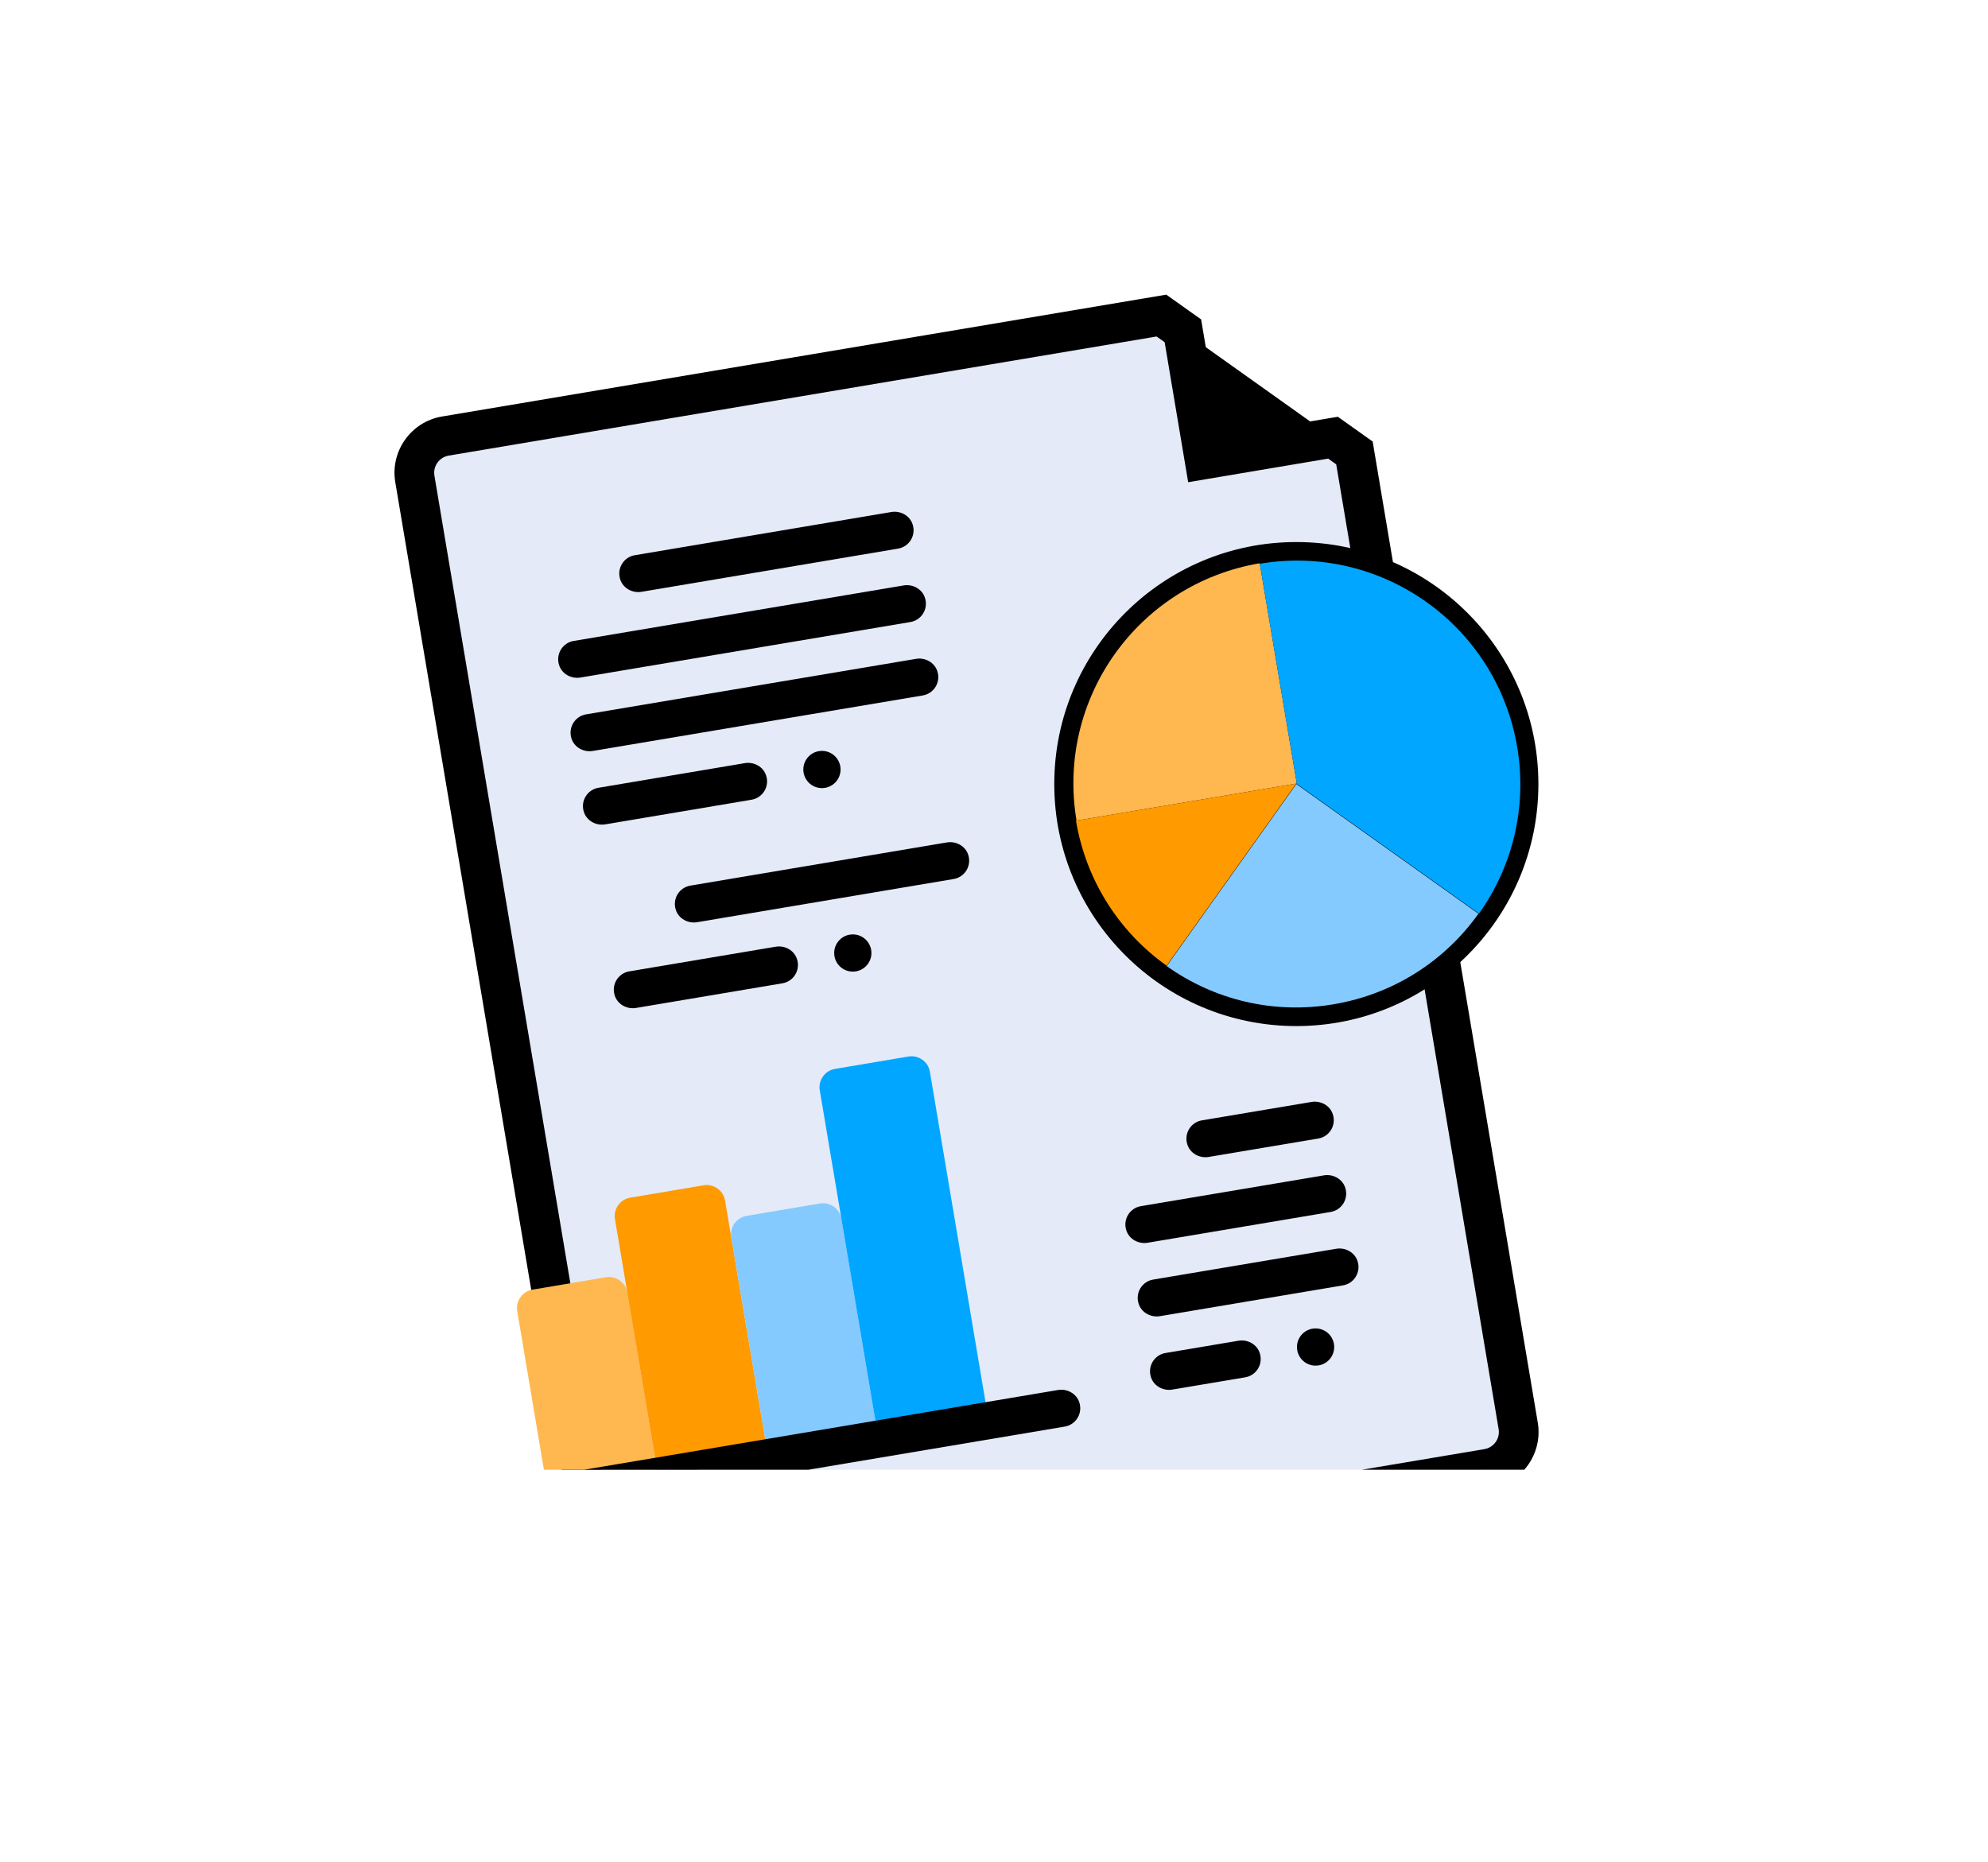 <svg xmlns="http://www.w3.org/2000/svg" xmlns:xlink="http://www.w3.org/1999/xlink" id="uuid-34c3f177-6b72-4417-83a7-619bc37c44bd" width="284" height="266" viewBox="0 0 284 266"><defs><clipPath id="uuid-6f97ee4a-4368-4ab8-ab5f-8952ece7a901"><rect x="33.44" y="-23" width="217.1" height="233" style="fill:none;"></rect></clipPath></defs><g style="clip-path:url(#uuid-6f97ee4a-4368-4ab8-ab5f-8952ece7a901);"><g><path d="M203.64,141.06c-1.45,.24-2.82-.72-3.06-2.17v-.03c-.19-1.12,.33-2.26,1.34-2.78,1.71-.89,3.61,.17,3.9,1.9,.24,1.45-.73,2.83-2.18,3.08h0Z"></path><g><path d="M216.88,203.72c.49,2.89-1.48,5.64-4.36,6.13l-120.65,20.3c-2.89,.49-5.64-1.48-6.13-4.36L59.26,68.43c-.49-2.89,1.48-5.64,4.36-6.13l102.29-17.21,3.06,2.18,3.09,18.36,18.36-3.09,3.06,2.18,23.39,139.01Z" style="fill:#e4eaf8;"></path><path d="M90.99,233.06c-3.91,0-7.37-2.82-8.04-6.8L56.47,68.9c-.75-4.43,2.25-8.65,6.69-9.39l103.45-17.41,4.98,3.54,2.81,16.72,16.72-2.81,4.98,3.54,.19,1.16,23.39,139.01c.75,4.43-2.25,8.65-6.69,9.39l-120.65,20.3c-.46,.08-.91,.11-1.36,.11ZM165.23,48.08l-101.13,17.02c-1.35,.23-2.26,1.51-2.04,2.86l26.48,157.36c.23,1.35,1.52,2.27,2.86,2.04l120.65-20.3c1.35-.23,2.27-1.51,2.04-2.86l-23.2-137.85-1.15-.82-20,3.37-3.36-20-1.15-.82Z"></path></g><path d="M193.49,64.72l-18.36,3.09c-2.89,.49-5.64-1.48-6.13-4.36l-3.09-18.36,27.58,19.63Z"></path><circle cx="185.19" cy="112.03" r="34.58"></circle><g><path d="M128.29,78.39l-36.64,6.17c-1.31,.22-2.65-.51-3.05-1.78-.51-1.58,.51-3.19,2.09-3.45l36.64-6.17c1.31-.22,2.65,.51,3.05,1.78,.51,1.58-.51,3.19-2.09,3.45Z"></path><path d="M130.05,88.88l-47.13,7.93c-1.31,.22-2.65-.51-3.05-1.78-.51-1.58,.51-3.19,2.09-3.45l47.13-7.93c1.31-.22,2.65,.51,3.05,1.78,.51,1.58-.51,3.19-2.09,3.45Z"></path><path d="M131.82,99.37l-47.13,7.93c-1.31,.22-2.65-.51-3.05-1.78-.51-1.58,.51-3.19,2.09-3.45l47.13-7.93c1.31-.22,2.65,.51,3.05,1.78,.51,1.58-.51,3.19-2.09,3.45Z"></path><path d="M107.36,114.27l-20.9,3.52c-1.31,.22-2.65-.51-3.05-1.78-.51-1.58,.51-3.19,2.09-3.45l20.9-3.52c1.31-.22,2.65,.51,3.05,1.78,.51,1.58-.51,3.19-2.09,3.45Z"></path><path d="M188.32,162.68l-15.65,2.63c-1.31,.22-2.65-.51-3.05-1.78-.51-1.58,.51-3.19,2.09-3.45l15.65-2.63c1.31-.22,2.65,.51,3.05,1.78,.51,1.58-.51,3.19-2.09,3.45Z"></path><path d="M190.09,173.17l-26.14,4.4c-1.31,.22-2.65-.51-3.05-1.78-.51-1.58,.51-3.19,2.09-3.45l26.14-4.4c1.31-.22,2.65,.51,3.05,1.78,.51,1.58-.51,3.19-2.09,3.45Z"></path><path d="M191.85,183.66l-26.14,4.4c-1.31,.22-2.65-.51-3.05-1.78-.51-1.58,.51-3.19,2.09-3.45l26.14-4.4c1.31-.22,2.65,.51,3.05,1.78,.51,1.58-.51,3.19-2.09,3.45Z"></path><path d="M177.88,196.8l-10.41,1.75c-1.31,.22-2.65-.51-3.05-1.78-.51-1.58,.51-3.19,2.09-3.45l10.41-1.75c1.31-.22,2.65,.51,3.05,1.78,.51,1.58-.51,3.19-2.09,3.45Z"></path><path d="M136.23,125.6l-36.64,6.17c-1.31,.22-2.65-.51-3.05-1.78-.51-1.58,.51-3.19,2.09-3.45l36.64-6.17c1.31-.22,2.65,.51,3.05,1.78,.51,1.58-.51,3.19-2.09,3.45Z"></path><path d="M111.77,140.5l-20.9,3.52c-1.31,.22-2.65-.51-3.05-1.78-.51-1.58,.51-3.19,2.09-3.45l20.9-3.52c1.31-.22,2.65,.51,3.05,1.78,.51,1.58-.51,3.19-2.09,3.45Z"></path><circle cx="117.42" cy="109.95" r="2.66"></circle><circle cx="121.83" cy="136.17" r="2.66"></circle><circle cx="187.94" cy="192.47" r="2.66"></circle></g><path d="M179.96,80.48l5.3,31.47-31.47,5.3c-2.93-17.39,8.79-33.84,26.18-36.77Z" style="fill:#ffb74f;"></path><path d="M211.21,130.55c-4.73,6.65-12.01,11.49-20.72,12.95-8.71,1.47-17.17-.72-23.82-5.46l18.52-26.01,26.01,18.52Z" style="fill:#84caff;"></path><path d="M216.74,106.72c1.47,8.71-.72,17.17-5.46,23.82l-26.01-18.52-5.3-31.47c17.39-2.93,33.84,8.79,36.77,26.18h0Z" style="fill:#00a6ff;"></path><path d="M185.18,111.97l-18.52,26.01c-6.65-4.73-11.49-12.01-12.95-20.72l31.47-5.3Z" style="fill:#ff9a00;"></path><path d="M78.3,213.56l-4.41-26.23c-.24-1.44,.74-2.82,2.18-3.06l10.49-1.77c1.44-.24,2.82,.74,3.06,2.18l4.41,26.23-15.74,2.65Z" style="fill:#ffb74f;"></path><path d="M94.03,210.91l-6.18-36.72c-.24-1.44,.74-2.82,2.18-3.06l10.49-1.77c1.44-.24,2.82,.74,3.06,2.18l6.18,36.72-15.74,2.65Z" style="fill:#ff9a00;"></path><path d="M109.77,208.26l-5.3-31.47c-.24-1.44,.74-2.82,2.18-3.06l10.49-1.77c1.44-.24,2.82,.74,3.06,2.18l5.3,31.47-15.74,2.65Z" style="fill:#84caff;"></path><path d="M125.5,205.62l-8.39-49.83c-.24-1.44,.74-2.82,2.18-3.06l10.49-1.77c1.44-.24,2.82,.74,3.06,2.18l8.39,49.83-15.74,2.65Z" style="fill:#00a6ff;"></path><path d="M152.1,203.84l-83.85,14.11c-1.31,.22-2.65-.51-3.05-1.78-.51-1.58,.51-3.19,2.09-3.45l83.85-14.11c1.31-.22,2.65,.51,3.05,1.78,.51,1.58-.51,3.19-2.09,3.45Z"></path></g></g></svg>